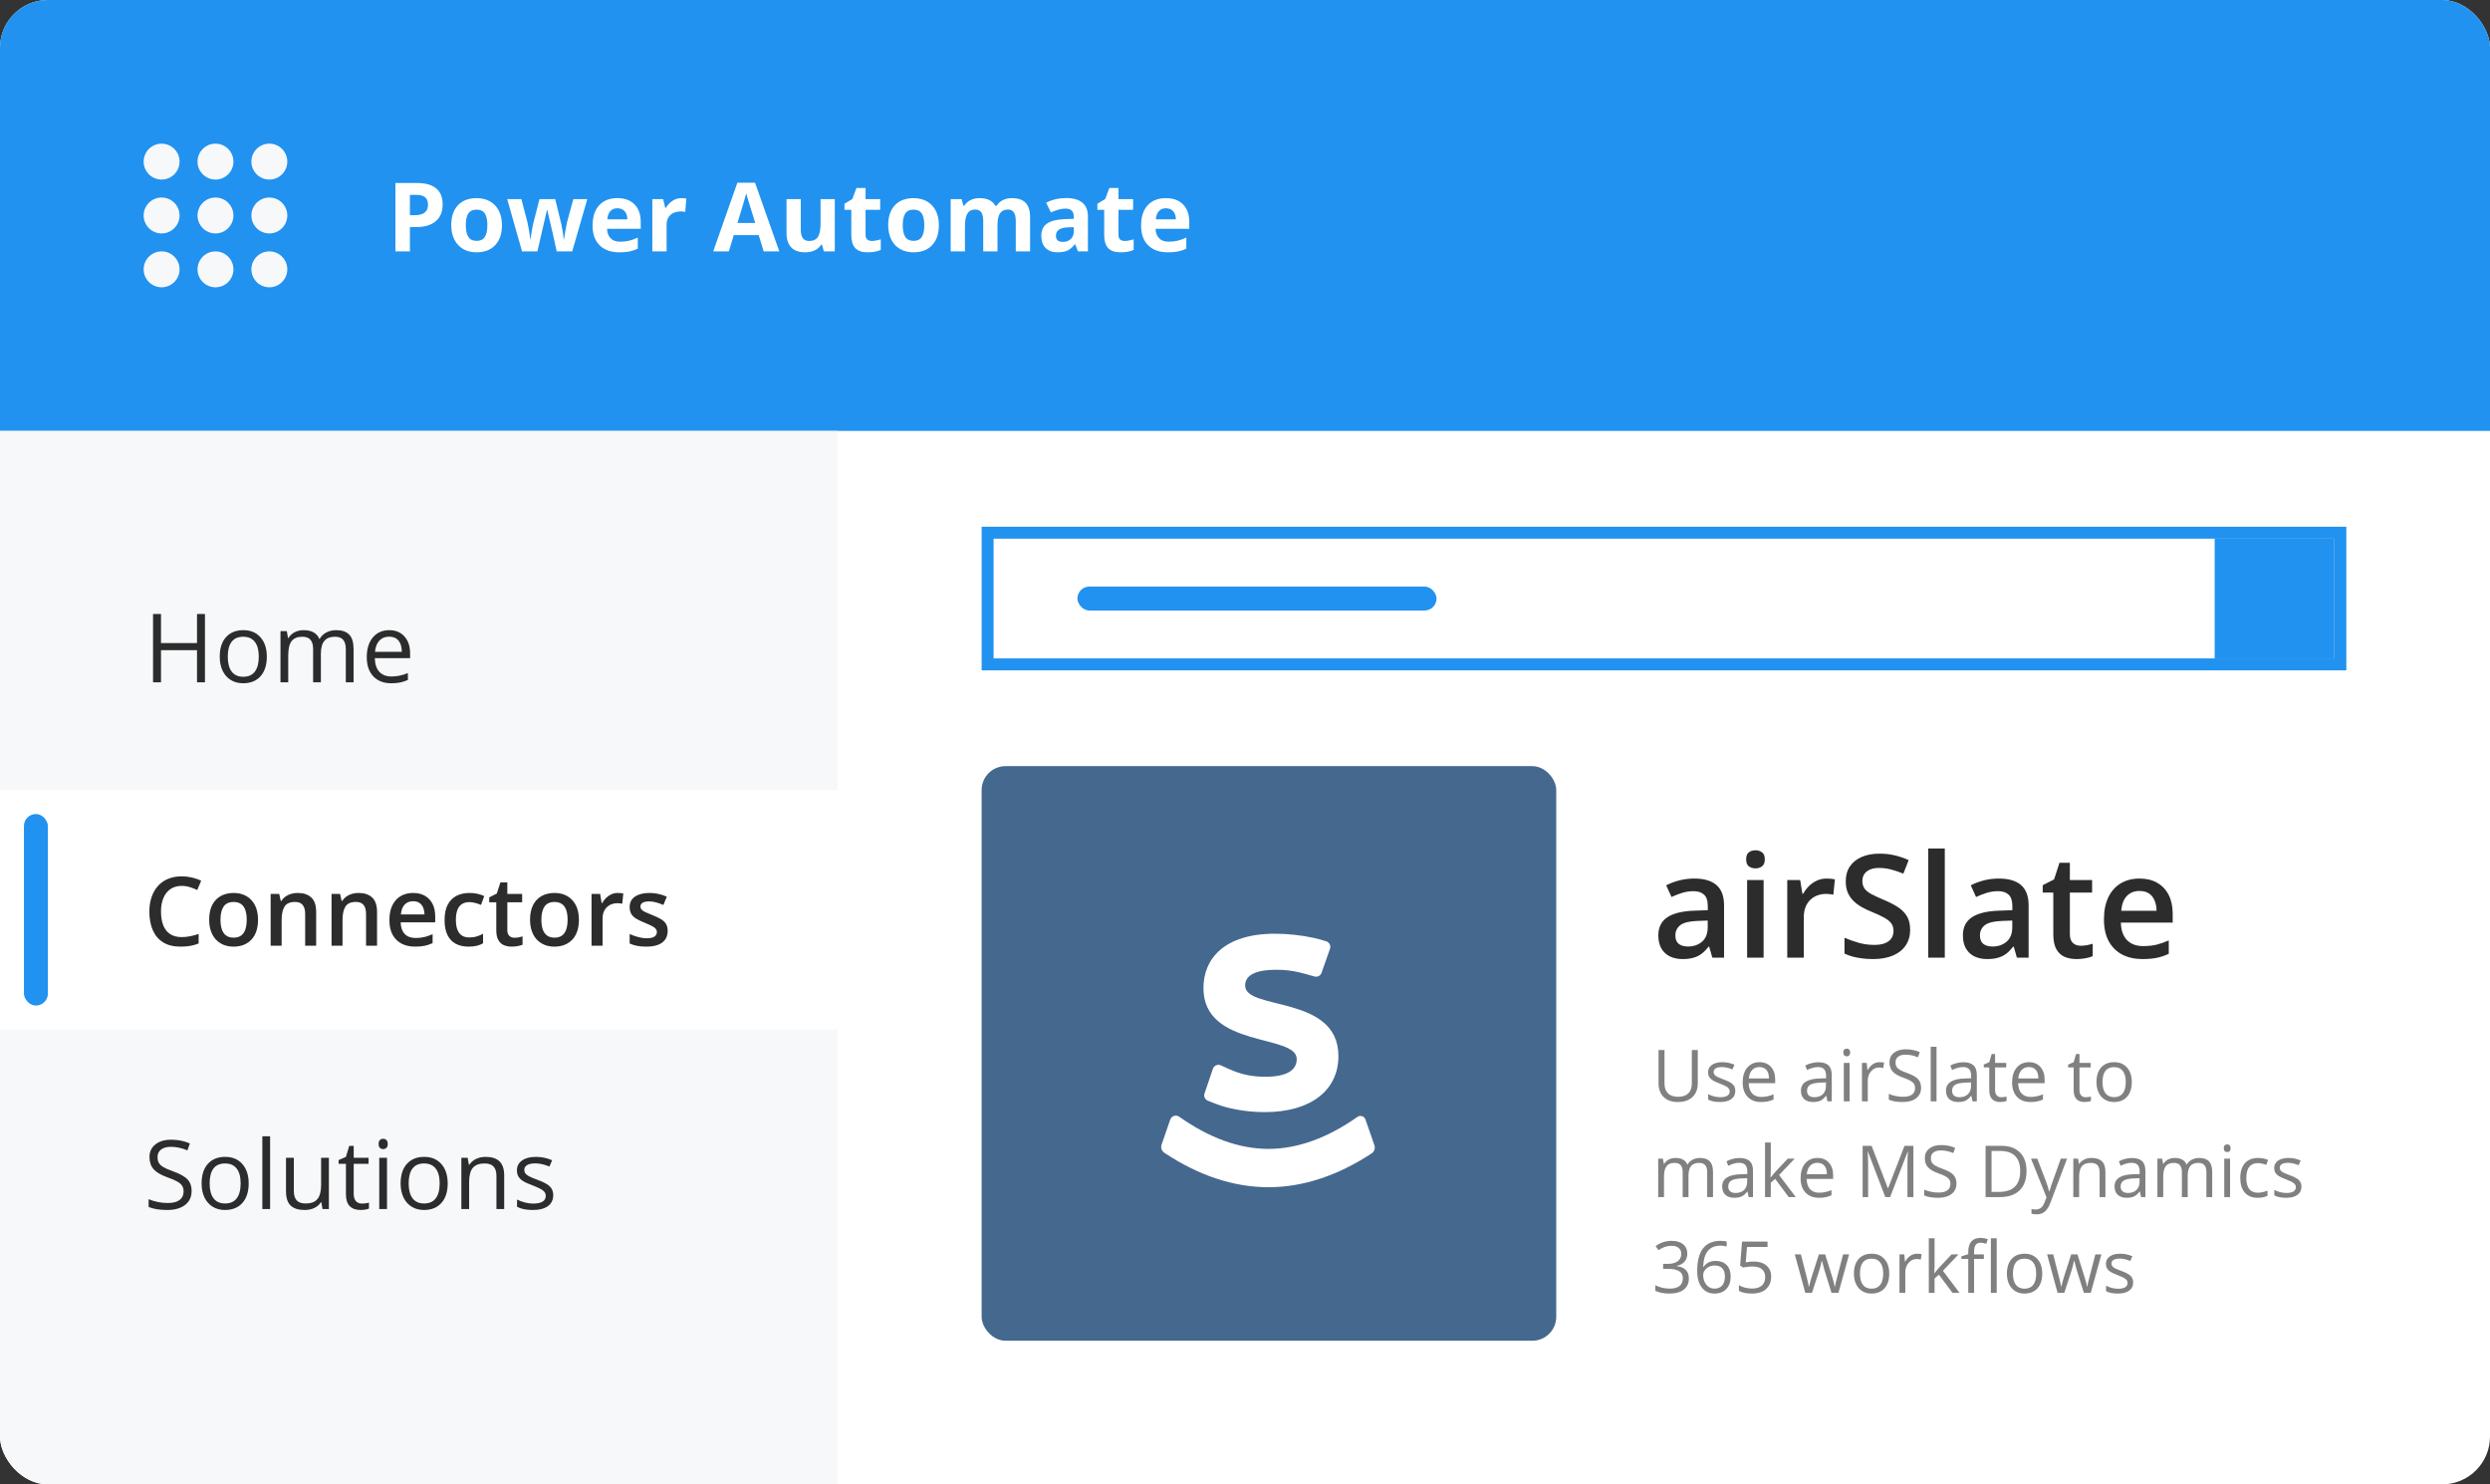 <svg width="208" height="124" viewBox="0 0 208 124" fill="none" xmlns="http://www.w3.org/2000/svg">
<rect x="0" y="0" width="208" height="124" fill="#333333" stroke="none"/>
<g>
<g clip-path="url(#clip0_1411_7008)">
<rect width="208" height="124" rx="4" fill="white"/>
<path d="M46.281 21H45.617V18.312H42.609V21H41.945V15.289H42.609V17.719H45.617V15.289H46.281V21ZM51.449 18.855C51.449 19.553 51.273 20.099 50.922 20.492C50.57 20.883 50.085 21.078 49.465 21.078C49.082 21.078 48.742 20.988 48.445 20.809C48.148 20.629 47.919 20.371 47.758 20.035C47.596 19.699 47.516 19.306 47.516 18.855C47.516 18.158 47.69 17.615 48.039 17.227C48.388 16.836 48.872 16.641 49.492 16.641C50.091 16.641 50.566 16.84 50.918 17.238C51.272 17.637 51.449 18.176 51.449 18.855ZM48.188 18.855C48.188 19.402 48.297 19.819 48.516 20.105C48.734 20.392 49.056 20.535 49.48 20.535C49.905 20.535 50.227 20.393 50.445 20.109C50.667 19.823 50.777 19.405 50.777 18.855C50.777 18.311 50.667 17.898 50.445 17.617C50.227 17.333 49.902 17.191 49.473 17.191C49.048 17.191 48.728 17.331 48.512 17.609C48.296 17.888 48.188 18.303 48.188 18.855ZM58.047 21V18.215C58.047 17.874 57.974 17.619 57.828 17.449C57.682 17.277 57.456 17.191 57.148 17.191C56.745 17.191 56.447 17.307 56.254 17.539C56.061 17.771 55.965 18.128 55.965 18.609V21H55.316V18.215C55.316 17.874 55.243 17.619 55.098 17.449C54.952 17.277 54.724 17.191 54.414 17.191C54.008 17.191 53.71 17.314 53.52 17.559C53.332 17.801 53.238 18.199 53.238 18.754V21H52.59V16.719H53.117L53.223 17.305H53.254C53.376 17.096 53.548 16.934 53.77 16.816C53.993 16.699 54.243 16.641 54.52 16.641C55.189 16.641 55.626 16.883 55.832 17.367H55.863C55.991 17.143 56.176 16.966 56.418 16.836C56.66 16.706 56.936 16.641 57.246 16.641C57.73 16.641 58.092 16.766 58.332 17.016C58.574 17.263 58.695 17.66 58.695 18.207V21H58.047ZM61.844 21.078C61.211 21.078 60.711 20.885 60.344 20.5C59.979 20.115 59.797 19.579 59.797 18.895C59.797 18.204 59.966 17.656 60.305 17.25C60.646 16.844 61.103 16.641 61.676 16.641C62.212 16.641 62.637 16.818 62.949 17.172C63.262 17.523 63.418 17.988 63.418 18.566V18.977H60.469C60.482 19.479 60.608 19.861 60.848 20.121C61.09 20.381 61.43 20.512 61.867 20.512C62.328 20.512 62.784 20.415 63.234 20.223V20.801C63.005 20.9 62.788 20.97 62.582 21.012C62.379 21.056 62.133 21.078 61.844 21.078ZM61.668 17.184C61.324 17.184 61.05 17.296 60.844 17.52C60.641 17.744 60.521 18.053 60.484 18.449H62.723C62.723 18.04 62.632 17.728 62.449 17.512C62.267 17.293 62.007 17.184 61.668 17.184Z" fill="#2C2C2C"/>
<rect width="208" height="36" fill="#2192EF"/>
<path fill-rule="evenodd" clip-rule="evenodd" d="M15 13.5C15 14.328 14.328 15 13.5 15C12.672 15 12 14.328 12 13.5C12 12.672 12.672 12 13.5 12C14.328 12 15 12.672 15 13.5ZM15 18C15 18.828 14.328 19.5 13.5 19.5C12.672 19.5 12 18.828 12 18C12 17.172 12.672 16.5 13.5 16.5C14.328 16.5 15 17.172 15 18ZM13.5 24C14.328 24 15 23.328 15 22.5C15 21.672 14.328 21 13.5 21C12.672 21 12 21.672 12 22.5C12 23.328 12.672 24 13.5 24ZM19.5 13.5C19.5 14.328 18.828 15 18 15C17.172 15 16.5 14.328 16.5 13.5C16.5 12.672 17.172 12 18 12C18.828 12 19.5 12.672 19.5 13.5ZM18 19.5C18.828 19.5 19.5 18.828 19.5 18C19.5 17.172 18.828 16.5 18 16.5C17.172 16.5 16.5 17.172 16.5 18C16.5 18.828 17.172 19.5 18 19.5ZM19.5 22.5C19.5 23.328 18.828 24 18 24C17.172 24 16.5 23.328 16.5 22.5C16.5 21.672 17.172 21 18 21C18.828 21 19.5 21.672 19.5 22.5ZM22.5 15C23.328 15 24 14.328 24 13.5C24 12.672 23.328 12 22.5 12C21.672 12 21 12.672 21 13.5C21 14.328 21.672 15 22.5 15ZM24 18C24 18.828 23.328 19.5 22.5 19.5C21.672 19.5 21 18.828 21 18C21 17.172 21.672 16.5 22.5 16.5C23.328 16.5 24 17.172 24 18ZM22.5 24C23.328 24 24 23.328 24 22.5C24 21.672 23.328 21 22.5 21C21.672 21 21 21.672 21 22.5C21 23.328 21.672 24 22.5 24Z" fill="#F7F8FA"/>
<path d="M34.242 17.977H34.641C35.013 17.977 35.292 17.904 35.477 17.758C35.661 17.609 35.754 17.395 35.754 17.113C35.754 16.829 35.676 16.62 35.52 16.484C35.366 16.349 35.124 16.281 34.793 16.281H34.242V17.977ZM36.977 17.07C36.977 17.685 36.784 18.155 36.398 18.48C36.016 18.806 35.47 18.969 34.762 18.969H34.242V21H33.031V15.289H34.855C35.548 15.289 36.074 15.439 36.434 15.738C36.796 16.035 36.977 16.479 36.977 17.07ZM38.91 18.809C38.91 19.241 38.98 19.568 39.121 19.789C39.264 20.01 39.496 20.121 39.816 20.121C40.134 20.121 40.362 20.012 40.5 19.793C40.641 19.572 40.711 19.244 40.711 18.809C40.711 18.376 40.641 18.052 40.5 17.836C40.359 17.62 40.129 17.512 39.809 17.512C39.491 17.512 39.262 17.62 39.121 17.836C38.98 18.049 38.91 18.374 38.91 18.809ZM41.93 18.809C41.93 19.52 41.742 20.076 41.367 20.477C40.992 20.878 40.47 21.078 39.801 21.078C39.382 21.078 39.012 20.987 38.691 20.805C38.371 20.62 38.125 20.355 37.953 20.012C37.781 19.668 37.695 19.267 37.695 18.809C37.695 18.095 37.882 17.54 38.254 17.145C38.626 16.749 39.15 16.551 39.824 16.551C40.243 16.551 40.613 16.642 40.934 16.824C41.254 17.006 41.5 17.268 41.672 17.609C41.844 17.951 41.93 18.35 41.93 18.809ZM46.504 21L46.168 19.473L45.715 17.543H45.688L44.891 21H43.609L42.367 16.633H43.555L44.059 18.566C44.139 18.913 44.221 19.391 44.305 20H44.328C44.339 19.802 44.384 19.488 44.465 19.059L44.527 18.727L45.066 16.633H46.379L46.891 18.727C46.901 18.784 46.917 18.869 46.938 18.98C46.961 19.092 46.983 19.212 47.004 19.34C47.025 19.465 47.043 19.588 47.059 19.711C47.077 19.831 47.087 19.927 47.09 20H47.113C47.137 19.812 47.178 19.556 47.238 19.23C47.298 18.902 47.341 18.681 47.367 18.566L47.891 16.633H49.059L47.801 21H46.504ZM51.574 17.398C51.322 17.398 51.124 17.479 50.98 17.641C50.837 17.799 50.755 18.026 50.734 18.32H52.406C52.401 18.026 52.324 17.799 52.176 17.641C52.027 17.479 51.827 17.398 51.574 17.398ZM51.742 21.078C51.039 21.078 50.49 20.884 50.094 20.496C49.698 20.108 49.5 19.559 49.5 18.848C49.5 18.116 49.682 17.551 50.047 17.152C50.414 16.751 50.921 16.551 51.566 16.551C52.184 16.551 52.664 16.727 53.008 17.078C53.352 17.43 53.523 17.915 53.523 18.535V19.113H50.707C50.72 19.452 50.82 19.716 51.008 19.906C51.195 20.096 51.458 20.191 51.797 20.191C52.06 20.191 52.309 20.164 52.543 20.109C52.777 20.055 53.022 19.967 53.277 19.848V20.77C53.069 20.874 52.846 20.951 52.609 21C52.372 21.052 52.083 21.078 51.742 21.078ZM56.93 16.551C57.091 16.551 57.225 16.562 57.332 16.586L57.242 17.703C57.146 17.677 57.029 17.664 56.891 17.664C56.51 17.664 56.214 17.762 56 17.957C55.789 18.152 55.684 18.426 55.684 18.777V21H54.492V16.633H55.395L55.57 17.367H55.629C55.764 17.122 55.947 16.926 56.176 16.777C56.408 16.626 56.659 16.551 56.93 16.551ZM63.793 21L63.379 19.641H61.297L60.883 21H59.578L61.594 15.266H63.074L65.098 21H63.793ZM63.09 18.625C62.707 17.393 62.491 16.697 62.441 16.535C62.395 16.374 62.361 16.246 62.34 16.152C62.254 16.486 62.008 17.31 61.602 18.625H63.09ZM68.82 21L68.66 20.441H68.598C68.47 20.645 68.289 20.802 68.055 20.914C67.82 21.023 67.553 21.078 67.254 21.078C66.741 21.078 66.354 20.941 66.094 20.668C65.833 20.392 65.703 19.996 65.703 19.48V16.633H66.894V19.184C66.894 19.499 66.951 19.736 67.062 19.895C67.174 20.051 67.353 20.129 67.598 20.129C67.931 20.129 68.172 20.018 68.32 19.797C68.469 19.573 68.543 19.203 68.543 18.688V16.633H69.734V21H68.82ZM72.824 20.129C73.033 20.129 73.283 20.083 73.574 19.992V20.879C73.277 21.012 72.913 21.078 72.481 21.078C72.004 21.078 71.656 20.958 71.438 20.719C71.221 20.477 71.113 20.115 71.113 19.633V17.527H70.543V17.023L71.199 16.625L71.543 15.703H72.305V16.633H73.527V17.527H72.305V19.633C72.305 19.802 72.352 19.927 72.445 20.008C72.542 20.088 72.668 20.129 72.824 20.129ZM75.41 18.809C75.41 19.241 75.481 19.568 75.621 19.789C75.764 20.01 75.996 20.121 76.316 20.121C76.634 20.121 76.862 20.012 77 19.793C77.141 19.572 77.211 19.244 77.211 18.809C77.211 18.376 77.141 18.052 77 17.836C76.859 17.62 76.629 17.512 76.309 17.512C75.991 17.512 75.762 17.62 75.621 17.836C75.481 18.049 75.41 18.374 75.41 18.809ZM78.43 18.809C78.43 19.52 78.242 20.076 77.867 20.477C77.492 20.878 76.97 21.078 76.301 21.078C75.882 21.078 75.512 20.987 75.191 20.805C74.871 20.62 74.625 20.355 74.453 20.012C74.281 19.668 74.195 19.267 74.195 18.809C74.195 18.095 74.382 17.54 74.754 17.145C75.126 16.749 75.65 16.551 76.324 16.551C76.743 16.551 77.113 16.642 77.434 16.824C77.754 17.006 78 17.268 78.172 17.609C78.344 17.951 78.43 18.35 78.43 18.809ZM83.324 21H82.133V18.449C82.133 18.134 82.079 17.898 81.973 17.742C81.868 17.583 81.703 17.504 81.477 17.504C81.172 17.504 80.951 17.616 80.812 17.84C80.674 18.064 80.606 18.432 80.606 18.945V21H79.414V16.633H80.324L80.484 17.191H80.551C80.668 16.991 80.837 16.835 81.059 16.723C81.28 16.608 81.534 16.551 81.82 16.551C82.474 16.551 82.917 16.764 83.148 17.191H83.254C83.371 16.988 83.543 16.831 83.769 16.719C83.999 16.607 84.257 16.551 84.543 16.551C85.038 16.551 85.412 16.678 85.664 16.934C85.919 17.186 86.047 17.592 86.047 18.152V21H84.852V18.449C84.852 18.134 84.798 17.898 84.691 17.742C84.587 17.583 84.422 17.504 84.195 17.504C83.904 17.504 83.685 17.608 83.539 17.816C83.396 18.025 83.324 18.355 83.324 18.809V21ZM90.047 21L89.816 20.406H89.785C89.585 20.659 89.378 20.835 89.164 20.934C88.953 21.03 88.677 21.078 88.336 21.078C87.917 21.078 87.586 20.958 87.344 20.719C87.104 20.479 86.984 20.138 86.984 19.695C86.984 19.232 87.146 18.891 87.469 18.672C87.794 18.451 88.284 18.328 88.938 18.305L89.695 18.281V18.09C89.695 17.647 89.469 17.426 89.016 17.426C88.667 17.426 88.257 17.531 87.785 17.742L87.391 16.938C87.893 16.674 88.451 16.543 89.062 16.543C89.648 16.543 90.098 16.671 90.41 16.926C90.723 17.181 90.879 17.569 90.879 18.09V21H90.047ZM89.695 18.977L89.234 18.992C88.888 19.003 88.63 19.065 88.461 19.18C88.292 19.294 88.207 19.469 88.207 19.703C88.207 20.039 88.4 20.207 88.785 20.207C89.061 20.207 89.281 20.128 89.445 19.969C89.612 19.81 89.695 19.599 89.695 19.336V18.977ZM93.949 20.129C94.158 20.129 94.408 20.083 94.699 19.992V20.879C94.402 21.012 94.038 21.078 93.606 21.078C93.129 21.078 92.781 20.958 92.562 20.719C92.346 20.477 92.238 20.115 92.238 19.633V17.527H91.668V17.023L92.324 16.625L92.668 15.703H93.43V16.633H94.652V17.527H93.43V19.633C93.43 19.802 93.477 19.927 93.57 20.008C93.667 20.088 93.793 20.129 93.949 20.129ZM97.394 17.398C97.142 17.398 96.944 17.479 96.801 17.641C96.658 17.799 96.576 18.026 96.555 18.32H98.227C98.221 18.026 98.144 17.799 97.996 17.641C97.848 17.479 97.647 17.398 97.394 17.398ZM97.562 21.078C96.859 21.078 96.31 20.884 95.914 20.496C95.518 20.108 95.32 19.559 95.32 18.848C95.32 18.116 95.503 17.551 95.867 17.152C96.234 16.751 96.741 16.551 97.387 16.551C98.004 16.551 98.484 16.727 98.828 17.078C99.172 17.43 99.344 17.915 99.344 18.535V19.113H96.527C96.54 19.452 96.641 19.716 96.828 19.906C97.016 20.096 97.279 20.191 97.617 20.191C97.88 20.191 98.129 20.164 98.363 20.109C98.598 20.055 98.842 19.967 99.098 19.848V20.77C98.889 20.874 98.667 20.951 98.43 21C98.193 21.052 97.904 21.078 97.562 21.078Z" fill="white"/>
<rect y="36" width="70" height="88" fill="#F7F8FA"/>
<rect y="66" width="70" height="20" fill="white"/>
<path d="M15.184 74.004C14.91 74.004 14.665 74.053 14.449 74.152C14.236 74.251 14.055 74.394 13.906 74.582C13.758 74.767 13.645 74.992 13.566 75.258C13.488 75.521 13.449 75.818 13.449 76.148C13.449 76.591 13.512 76.973 13.637 77.293C13.762 77.611 13.952 77.856 14.207 78.027C14.462 78.197 14.785 78.281 15.176 78.281C15.418 78.281 15.654 78.258 15.883 78.211C16.112 78.164 16.349 78.1 16.594 78.019V78.816C16.362 78.908 16.128 78.974 15.891 79.016C15.654 79.057 15.38 79.078 15.07 79.078C14.487 79.078 14.003 78.957 13.617 78.715C13.234 78.473 12.948 78.132 12.758 77.691C12.57 77.251 12.477 76.736 12.477 76.144C12.477 75.712 12.537 75.316 12.656 74.957C12.776 74.598 12.95 74.288 13.18 74.027C13.409 73.764 13.691 73.562 14.027 73.422C14.366 73.279 14.753 73.207 15.188 73.207C15.474 73.207 15.755 73.24 16.031 73.305C16.31 73.367 16.568 73.457 16.805 73.574L16.477 74.348C16.279 74.254 16.072 74.173 15.855 74.106C15.639 74.038 15.415 74.004 15.184 74.004ZM21.555 76.828C21.555 77.188 21.508 77.507 21.414 77.785C21.32 78.064 21.184 78.299 21.004 78.492C20.824 78.682 20.608 78.828 20.355 78.93C20.103 79.029 19.818 79.078 19.5 79.078C19.203 79.078 18.931 79.029 18.684 78.93C18.436 78.828 18.221 78.682 18.039 78.492C17.859 78.299 17.72 78.064 17.621 77.785C17.522 77.507 17.473 77.188 17.473 76.828C17.473 76.352 17.555 75.948 17.719 75.617C17.885 75.284 18.122 75.03 18.43 74.856C18.737 74.681 19.103 74.594 19.527 74.594C19.926 74.594 20.277 74.681 20.582 74.856C20.887 75.03 21.125 75.284 21.297 75.617C21.469 75.951 21.555 76.354 21.555 76.828ZM18.418 76.828C18.418 77.143 18.456 77.413 18.531 77.637C18.609 77.861 18.729 78.033 18.891 78.152C19.052 78.269 19.26 78.328 19.516 78.328C19.771 78.328 19.979 78.269 20.141 78.152C20.302 78.033 20.421 77.861 20.496 77.637C20.572 77.413 20.609 77.143 20.609 76.828C20.609 76.513 20.572 76.246 20.496 76.027C20.421 75.806 20.302 75.638 20.141 75.523C19.979 75.406 19.77 75.348 19.512 75.348C19.131 75.348 18.854 75.475 18.68 75.731C18.505 75.986 18.418 76.352 18.418 76.828ZM24.863 74.594C25.35 74.594 25.729 74.72 26 74.973C26.273 75.223 26.41 75.625 26.41 76.18V79H25.492V76.352C25.492 76.016 25.423 75.764 25.285 75.598C25.147 75.428 24.934 75.344 24.645 75.344C24.225 75.344 23.934 75.473 23.77 75.731C23.608 75.988 23.527 76.362 23.527 76.852V79H22.609V74.676H23.324L23.453 75.262H23.504C23.598 75.111 23.713 74.987 23.852 74.891C23.992 74.792 24.148 74.717 24.32 74.668C24.495 74.618 24.676 74.594 24.863 74.594ZM29.949 74.594C30.436 74.594 30.815 74.72 31.086 74.973C31.359 75.223 31.496 75.625 31.496 76.18V79H30.578V76.352C30.578 76.016 30.509 75.764 30.371 75.598C30.233 75.428 30.02 75.344 29.73 75.344C29.311 75.344 29.02 75.473 28.855 75.731C28.694 75.988 28.613 76.362 28.613 76.852V79H27.695V74.676H28.41L28.539 75.262H28.59C28.684 75.111 28.799 74.987 28.938 74.891C29.078 74.792 29.234 74.717 29.406 74.668C29.581 74.618 29.762 74.594 29.949 74.594ZM34.504 74.594C34.889 74.594 35.22 74.673 35.496 74.832C35.772 74.991 35.984 75.216 36.133 75.508C36.281 75.799 36.355 76.148 36.355 76.555V77.047H33.469C33.479 77.466 33.591 77.789 33.805 78.016C34.021 78.242 34.323 78.356 34.711 78.356C34.987 78.356 35.234 78.329 35.453 78.277C35.675 78.223 35.902 78.143 36.137 78.039V78.785C35.921 78.887 35.7 78.961 35.477 79.008C35.253 79.055 34.984 79.078 34.672 79.078C34.247 79.078 33.874 78.996 33.551 78.832C33.23 78.665 32.979 78.418 32.797 78.09C32.617 77.762 32.527 77.354 32.527 76.867C32.527 76.383 32.609 75.971 32.773 75.633C32.938 75.294 33.168 75.037 33.465 74.859C33.762 74.682 34.108 74.594 34.504 74.594ZM34.504 75.285C34.215 75.285 33.98 75.379 33.801 75.566C33.624 75.754 33.52 76.029 33.488 76.391H35.457C35.454 76.174 35.418 75.983 35.348 75.816C35.28 75.65 35.176 75.519 35.035 75.426C34.897 75.332 34.72 75.285 34.504 75.285ZM39.133 79.078C38.724 79.078 38.37 78.999 38.07 78.84C37.771 78.681 37.54 78.438 37.379 78.109C37.217 77.781 37.137 77.365 37.137 76.859C37.137 76.333 37.225 75.904 37.402 75.57C37.579 75.237 37.824 74.991 38.137 74.832C38.452 74.673 38.812 74.594 39.219 74.594C39.477 74.594 39.71 74.62 39.918 74.672C40.129 74.721 40.307 74.783 40.453 74.856L40.18 75.59C40.021 75.525 39.858 75.47 39.691 75.426C39.525 75.382 39.365 75.359 39.211 75.359C38.958 75.359 38.747 75.415 38.578 75.527C38.411 75.639 38.286 75.806 38.203 76.027C38.122 76.249 38.082 76.523 38.082 76.852C38.082 77.169 38.124 77.438 38.207 77.656C38.29 77.872 38.414 78.037 38.578 78.148C38.742 78.258 38.944 78.312 39.184 78.312C39.421 78.312 39.633 78.284 39.82 78.227C40.008 78.169 40.185 78.095 40.352 78.004V78.801C40.188 78.894 40.012 78.963 39.824 79.008C39.637 79.055 39.406 79.078 39.133 79.078ZM42.977 78.336C43.096 78.336 43.215 78.326 43.332 78.305C43.449 78.281 43.556 78.254 43.652 78.223V78.918C43.551 78.962 43.419 79 43.258 79.031C43.096 79.062 42.928 79.078 42.754 79.078C42.509 79.078 42.289 79.038 42.094 78.957C41.898 78.874 41.743 78.732 41.629 78.531C41.514 78.331 41.457 78.053 41.457 77.699V75.375H40.867V74.965L41.5 74.641L41.801 73.715H42.379V74.676H43.617V75.375H42.379V77.688C42.379 77.906 42.434 78.069 42.543 78.176C42.652 78.283 42.797 78.336 42.977 78.336ZM48.359 76.828C48.359 77.188 48.312 77.507 48.219 77.785C48.125 78.064 47.988 78.299 47.809 78.492C47.629 78.682 47.413 78.828 47.16 78.93C46.908 79.029 46.622 79.078 46.305 79.078C46.008 79.078 45.736 79.029 45.488 78.93C45.241 78.828 45.026 78.682 44.844 78.492C44.664 78.299 44.525 78.064 44.426 77.785C44.327 77.507 44.277 77.188 44.277 76.828C44.277 76.352 44.359 75.948 44.523 75.617C44.69 75.284 44.927 75.03 45.234 74.856C45.542 74.681 45.908 74.594 46.332 74.594C46.73 74.594 47.082 74.681 47.387 74.856C47.691 75.03 47.93 75.284 48.102 75.617C48.273 75.951 48.359 76.354 48.359 76.828ZM45.223 76.828C45.223 77.143 45.26 77.413 45.336 77.637C45.414 77.861 45.534 78.033 45.695 78.152C45.857 78.269 46.065 78.328 46.32 78.328C46.575 78.328 46.784 78.269 46.945 78.152C47.107 78.033 47.225 77.861 47.301 77.637C47.376 77.413 47.414 77.143 47.414 76.828C47.414 76.513 47.376 76.246 47.301 76.027C47.225 75.806 47.107 75.638 46.945 75.523C46.784 75.406 46.574 75.348 46.316 75.348C45.936 75.348 45.659 75.475 45.484 75.731C45.31 75.986 45.223 76.352 45.223 76.828ZM51.605 74.594C51.678 74.594 51.758 74.598 51.844 74.606C51.93 74.613 52.004 74.624 52.066 74.637L51.98 75.496C51.926 75.481 51.858 75.469 51.777 75.461C51.699 75.453 51.629 75.449 51.566 75.449C51.402 75.449 51.246 75.477 51.098 75.531C50.949 75.583 50.818 75.664 50.703 75.773C50.589 75.88 50.499 76.014 50.434 76.176C50.368 76.337 50.336 76.525 50.336 76.738V79H49.414V74.676H50.133L50.258 75.438H50.301C50.387 75.284 50.493 75.143 50.621 75.016C50.749 74.888 50.895 74.787 51.059 74.711C51.225 74.633 51.408 74.594 51.605 74.594ZM55.773 77.766C55.773 78.049 55.704 78.289 55.566 78.484C55.428 78.68 55.227 78.828 54.961 78.93C54.698 79.029 54.375 79.078 53.992 79.078C53.69 79.078 53.43 79.056 53.211 79.012C52.995 78.97 52.79 78.905 52.598 78.816V78.023C52.803 78.12 53.034 78.203 53.289 78.273C53.547 78.344 53.79 78.379 54.02 78.379C54.322 78.379 54.539 78.332 54.672 78.238C54.805 78.142 54.871 78.014 54.871 77.856C54.871 77.762 54.844 77.678 54.789 77.606C54.737 77.53 54.638 77.453 54.492 77.375C54.349 77.294 54.138 77.198 53.859 77.086C53.586 76.977 53.355 76.867 53.168 76.758C52.98 76.648 52.839 76.517 52.742 76.363C52.646 76.207 52.598 76.008 52.598 75.766C52.598 75.383 52.749 75.092 53.051 74.894C53.355 74.694 53.758 74.594 54.258 74.594C54.523 74.594 54.773 74.621 55.008 74.676C55.245 74.728 55.477 74.805 55.703 74.906L55.414 75.598C55.219 75.512 55.022 75.441 54.824 75.387C54.629 75.329 54.43 75.301 54.227 75.301C53.99 75.301 53.809 75.337 53.684 75.41C53.561 75.483 53.5 75.587 53.5 75.723C53.5 75.824 53.53 75.91 53.59 75.981C53.65 76.051 53.753 76.121 53.898 76.191C54.047 76.262 54.253 76.349 54.516 76.453C54.773 76.552 54.996 76.656 55.184 76.766C55.374 76.872 55.52 77.004 55.621 77.16C55.723 77.316 55.773 77.518 55.773 77.766Z" fill="#2C2C2C"/>
<path d="M17.121 57H16.457V54.312H13.449V57H12.785V51.289H13.449V53.719H16.457V51.289H17.121V57ZM22.289 54.855C22.289 55.553 22.113 56.099 21.762 56.492C21.41 56.883 20.924 57.078 20.305 57.078C19.922 57.078 19.582 56.988 19.285 56.809C18.988 56.629 18.759 56.371 18.598 56.035C18.436 55.699 18.355 55.306 18.355 54.855C18.355 54.158 18.53 53.615 18.879 53.227C19.228 52.836 19.712 52.641 20.332 52.641C20.931 52.641 21.406 52.84 21.758 53.238C22.112 53.637 22.289 54.176 22.289 54.855ZM19.027 54.855C19.027 55.402 19.137 55.819 19.355 56.105C19.574 56.392 19.896 56.535 20.32 56.535C20.745 56.535 21.066 56.393 21.285 56.109C21.506 55.823 21.617 55.405 21.617 54.855C21.617 54.311 21.506 53.898 21.285 53.617C21.066 53.333 20.742 53.191 20.312 53.191C19.888 53.191 19.568 53.331 19.352 53.609C19.135 53.888 19.027 54.303 19.027 54.855ZM28.887 57V54.215C28.887 53.874 28.814 53.618 28.668 53.449C28.522 53.277 28.296 53.191 27.988 53.191C27.585 53.191 27.287 53.307 27.094 53.539C26.901 53.771 26.805 54.128 26.805 54.609V57H26.156V54.215C26.156 53.874 26.083 53.618 25.938 53.449C25.792 53.277 25.564 53.191 25.254 53.191C24.848 53.191 24.549 53.314 24.359 53.559C24.172 53.801 24.078 54.199 24.078 54.754V57H23.43V52.719H23.957L24.062 53.305H24.094C24.216 53.096 24.388 52.934 24.609 52.816C24.833 52.699 25.083 52.641 25.359 52.641C26.029 52.641 26.466 52.883 26.672 53.367H26.703C26.831 53.143 27.016 52.966 27.258 52.836C27.5 52.706 27.776 52.641 28.086 52.641C28.57 52.641 28.932 52.766 29.172 53.016C29.414 53.263 29.535 53.66 29.535 54.207V57H28.887ZM32.684 57.078C32.051 57.078 31.551 56.885 31.184 56.5C30.819 56.115 30.637 55.579 30.637 54.895C30.637 54.204 30.806 53.656 31.145 53.25C31.486 52.844 31.943 52.641 32.516 52.641C33.052 52.641 33.477 52.818 33.789 53.172C34.102 53.523 34.258 53.988 34.258 54.566V54.977H31.309C31.322 55.479 31.448 55.861 31.688 56.121C31.93 56.382 32.27 56.512 32.707 56.512C33.168 56.512 33.624 56.415 34.074 56.223V56.801C33.845 56.9 33.628 56.97 33.422 57.012C33.219 57.056 32.973 57.078 32.684 57.078ZM32.508 53.184C32.164 53.184 31.889 53.296 31.684 53.52C31.48 53.743 31.361 54.053 31.324 54.449H33.562C33.562 54.04 33.471 53.728 33.289 53.512C33.107 53.293 32.846 53.184 32.508 53.184Z" fill="#2C2C2C"/>
<path d="M16.008 99.481C16.008 99.983 15.825 100.375 15.461 100.656C15.096 100.938 14.602 101.078 13.977 101.078C13.3 101.078 12.779 100.991 12.414 100.816V100.176C12.648 100.275 12.904 100.353 13.18 100.41C13.456 100.467 13.729 100.496 14 100.496C14.443 100.496 14.776 100.413 15 100.246C15.224 100.077 15.336 99.842 15.336 99.543C15.336 99.345 15.296 99.184 15.215 99.059C15.137 98.931 15.004 98.814 14.816 98.707C14.632 98.6 14.349 98.479 13.969 98.344C13.438 98.154 13.057 97.928 12.828 97.668C12.602 97.408 12.488 97.068 12.488 96.648C12.488 96.208 12.654 95.858 12.984 95.598C13.315 95.337 13.753 95.207 14.297 95.207C14.865 95.207 15.387 95.311 15.863 95.519L15.656 96.098C15.185 95.9 14.727 95.801 14.281 95.801C13.93 95.801 13.655 95.876 13.457 96.027C13.259 96.178 13.16 96.388 13.16 96.656C13.16 96.854 13.197 97.017 13.27 97.144C13.342 97.269 13.465 97.385 13.637 97.492C13.811 97.596 14.077 97.712 14.434 97.84C15.033 98.053 15.444 98.283 15.668 98.527C15.895 98.772 16.008 99.09 16.008 99.481ZM20.773 98.856C20.773 99.553 20.598 100.099 20.246 100.492C19.895 100.883 19.409 101.078 18.789 101.078C18.406 101.078 18.066 100.988 17.77 100.809C17.473 100.629 17.244 100.371 17.082 100.035C16.921 99.699 16.84 99.306 16.84 98.856C16.84 98.158 17.014 97.615 17.363 97.227C17.712 96.836 18.197 96.641 18.816 96.641C19.415 96.641 19.891 96.84 20.242 97.238C20.596 97.637 20.773 98.176 20.773 98.856ZM17.512 98.856C17.512 99.402 17.621 99.819 17.84 100.105C18.059 100.392 18.38 100.535 18.805 100.535C19.229 100.535 19.551 100.393 19.77 100.109C19.991 99.823 20.102 99.405 20.102 98.856C20.102 98.311 19.991 97.898 19.77 97.617C19.551 97.333 19.227 97.191 18.797 97.191C18.372 97.191 18.052 97.331 17.836 97.609C17.62 97.888 17.512 98.303 17.512 98.856ZM22.562 101H21.914V94.922H22.562V101ZM24.547 96.719V99.496C24.547 99.845 24.626 100.105 24.785 100.277C24.944 100.449 25.193 100.535 25.531 100.535C25.979 100.535 26.306 100.413 26.512 100.168C26.72 99.923 26.824 99.523 26.824 98.969V96.719H27.473V101H26.938L26.844 100.426H26.809C26.676 100.637 26.491 100.798 26.254 100.91C26.02 101.022 25.751 101.078 25.449 101.078C24.928 101.078 24.538 100.954 24.277 100.707C24.02 100.46 23.891 100.064 23.891 99.519V96.719H24.547ZM30.234 100.543C30.349 100.543 30.46 100.535 30.566 100.52C30.673 100.501 30.758 100.483 30.82 100.465V100.961C30.75 100.995 30.646 101.022 30.508 101.043C30.372 101.066 30.25 101.078 30.141 101.078C29.312 101.078 28.898 100.642 28.898 99.769V97.223H28.285V96.91L28.898 96.641L29.172 95.727H29.547V96.719H30.789V97.223H29.547V99.742C29.547 100 29.608 100.198 29.73 100.336C29.853 100.474 30.021 100.543 30.234 100.543ZM32.328 101H31.68V96.719H32.328V101ZM31.625 95.559C31.625 95.41 31.662 95.302 31.734 95.234C31.807 95.164 31.898 95.129 32.008 95.129C32.112 95.129 32.202 95.164 32.277 95.234C32.353 95.305 32.391 95.413 32.391 95.559C32.391 95.704 32.353 95.814 32.277 95.887C32.202 95.957 32.112 95.992 32.008 95.992C31.898 95.992 31.807 95.957 31.734 95.887C31.662 95.814 31.625 95.704 31.625 95.559ZM37.398 98.856C37.398 99.553 37.223 100.099 36.871 100.492C36.52 100.883 36.034 101.078 35.414 101.078C35.031 101.078 34.691 100.988 34.395 100.809C34.098 100.629 33.868 100.371 33.707 100.035C33.546 99.699 33.465 99.306 33.465 98.856C33.465 98.158 33.639 97.615 33.988 97.227C34.337 96.836 34.822 96.641 35.441 96.641C36.04 96.641 36.516 96.84 36.867 97.238C37.221 97.637 37.398 98.176 37.398 98.856ZM34.137 98.856C34.137 99.402 34.246 99.819 34.465 100.105C34.684 100.392 35.005 100.535 35.43 100.535C35.854 100.535 36.176 100.393 36.395 100.109C36.616 99.823 36.727 99.405 36.727 98.856C36.727 98.311 36.616 97.898 36.395 97.617C36.176 97.333 35.852 97.191 35.422 97.191C34.997 97.191 34.677 97.331 34.461 97.609C34.245 97.888 34.137 98.303 34.137 98.856ZM41.469 101V98.231C41.469 97.882 41.389 97.621 41.23 97.449C41.072 97.277 40.823 97.191 40.484 97.191C40.036 97.191 39.708 97.312 39.5 97.555C39.292 97.797 39.188 98.197 39.188 98.754V101H38.539V96.719H39.066L39.172 97.305H39.203C39.336 97.094 39.522 96.931 39.762 96.816C40.001 96.699 40.268 96.641 40.562 96.641C41.078 96.641 41.466 96.766 41.727 97.016C41.987 97.263 42.117 97.66 42.117 98.207V101H41.469ZM46.215 99.832C46.215 100.23 46.066 100.538 45.77 100.754C45.473 100.97 45.056 101.078 44.52 101.078C43.952 101.078 43.509 100.988 43.191 100.809V100.207C43.397 100.311 43.617 100.393 43.852 100.453C44.089 100.513 44.316 100.543 44.535 100.543C44.874 100.543 45.134 100.49 45.316 100.383C45.499 100.273 45.59 100.108 45.59 99.887C45.59 99.72 45.517 99.578 45.371 99.461C45.228 99.341 44.947 99.201 44.527 99.039C44.129 98.891 43.845 98.762 43.676 98.652C43.509 98.54 43.384 98.414 43.301 98.273C43.22 98.133 43.18 97.965 43.18 97.769C43.18 97.421 43.322 97.146 43.605 96.945C43.889 96.742 44.279 96.641 44.773 96.641C45.234 96.641 45.685 96.734 46.125 96.922L45.895 97.449C45.465 97.272 45.075 97.184 44.727 97.184C44.419 97.184 44.188 97.232 44.031 97.328C43.875 97.424 43.797 97.557 43.797 97.727C43.797 97.841 43.825 97.939 43.883 98.019C43.943 98.1 44.038 98.177 44.168 98.25C44.298 98.323 44.548 98.428 44.918 98.566C45.426 98.751 45.768 98.938 45.945 99.125C46.125 99.312 46.215 99.548 46.215 99.832Z" fill="#2C2C2C"/>
<rect x="2" y="68" width="2" height="16" rx="1" fill="#2192EF"/>
<rect x="82" y="64" width="48" height="48" rx="2" fill="#45688F"/>
<path d="M98.508 93.287C100.931 95.01 103.471 95.975 105.96 95.975C108.433 95.975 110.96 95.017 113.389 93.303C113.588 93.162 113.864 93.21 114.005 93.409C114.029 93.442 114.048 93.479 114.062 93.518L114.81 95.665C114.899 95.919 114.804 96.201 114.579 96.35C114.537 96.378 114.5 96.402 114.468 96.423C111.758 98.179 108.885 99.176 105.96 99.176C102.995 99.176 100.083 98.156 97.354 96.361C97.326 96.343 97.296 96.323 97.261 96.3C97.039 96.151 96.945 95.871 97.032 95.618L97.756 93.528C97.845 93.271 98.126 93.134 98.383 93.223C98.428 93.239 98.47 93.26 98.508 93.287Z" fill="white"/>
<path d="M111.804 88.222C111.804 91.08 109.495 92.902 105.666 92.902C104.475 92.902 103.355 92.746 102.331 92.466C101.97 92.367 101.49 92.194 100.891 91.947C100.655 91.85 100.535 91.586 100.617 91.345L101.321 89.278C101.407 89.025 101.683 88.889 101.937 88.975C101.955 88.981 101.973 88.988 101.99 88.996C102.457 89.217 102.813 89.375 103.059 89.469C103.861 89.778 104.641 89.948 105.705 89.948C107.533 89.948 108.322 89.373 108.322 88.472C108.322 86.343 100.529 87.589 100.529 82.545C100.529 80.11 102.242 78 106.513 78C107.558 78 108.682 78.12 109.706 78.34C109.984 78.4 110.344 78.498 110.786 78.634C111.042 78.713 111.185 78.984 111.106 79.239C111.104 79.245 111.102 79.25 111.101 79.255L110.395 81.266C110.309 81.509 110.047 81.643 109.799 81.571C109.215 81.4 108.785 81.284 108.508 81.221C107.903 81.084 107.337 81.011 106.628 81.011C104.551 81.011 104.012 81.644 104.012 82.334C104.012 84.444 111.804 83.082 111.804 88.222Z" fill="white"/>
<path d="M141.527 73.391C142.348 73.391 142.967 73.572 143.385 73.936C143.807 74.299 144.018 74.865 144.018 75.635V80H143.039L142.775 79.08H142.729C142.545 79.314 142.355 79.508 142.16 79.66C141.965 79.812 141.738 79.926 141.48 80C141.227 80.078 140.916 80.117 140.549 80.117C140.162 80.117 139.816 80.047 139.512 79.906C139.207 79.762 138.967 79.543 138.791 79.25C138.615 78.957 138.527 78.586 138.527 78.137C138.527 77.469 138.775 76.967 139.271 76.631C139.771 76.295 140.525 76.109 141.533 76.074L142.658 76.033V75.693C142.658 75.244 142.553 74.924 142.342 74.732C142.135 74.541 141.842 74.445 141.463 74.445C141.139 74.445 140.824 74.492 140.52 74.586C140.215 74.68 139.918 74.795 139.629 74.932L139.184 73.959C139.5 73.791 139.859 73.654 140.262 73.549C140.668 73.443 141.09 73.391 141.527 73.391ZM142.652 76.9L141.814 76.93C141.127 76.953 140.645 77.07 140.367 77.281C140.09 77.492 139.951 77.781 139.951 78.148C139.951 78.469 140.047 78.703 140.238 78.852C140.43 78.996 140.682 79.068 140.994 79.068C141.471 79.068 141.865 78.934 142.178 78.664C142.494 78.391 142.652 77.99 142.652 77.463V76.9ZM147.322 73.514V80H145.945V73.514H147.322ZM146.643 71.029C146.854 71.029 147.035 71.086 147.188 71.199C147.344 71.312 147.422 71.508 147.422 71.785C147.422 72.059 147.344 72.254 147.188 72.371C147.035 72.484 146.854 72.541 146.643 72.541C146.424 72.541 146.238 72.484 146.086 72.371C145.938 72.254 145.863 72.059 145.863 71.785C145.863 71.508 145.938 71.312 146.086 71.199C146.238 71.086 146.424 71.029 146.643 71.029ZM152.584 73.391C152.693 73.391 152.812 73.397 152.941 73.408C153.07 73.42 153.182 73.436 153.275 73.455L153.146 74.744C153.064 74.721 152.963 74.703 152.842 74.691C152.725 74.68 152.619 74.674 152.525 74.674C152.279 74.674 152.045 74.715 151.822 74.797C151.6 74.875 151.402 74.996 151.23 75.16C151.059 75.32 150.924 75.522 150.826 75.764C150.729 76.006 150.68 76.287 150.68 76.607V80H149.297V73.514H150.375L150.562 74.656H150.627C150.756 74.426 150.916 74.215 151.107 74.023C151.299 73.832 151.518 73.68 151.764 73.566C152.014 73.449 152.287 73.391 152.584 73.391ZM159.562 77.668C159.562 78.176 159.438 78.613 159.188 78.981C158.941 79.348 158.586 79.629 158.121 79.824C157.66 80.019 157.109 80.117 156.469 80.117C156.156 80.117 155.857 80.1 155.572 80.064C155.287 80.029 155.018 79.978 154.764 79.912C154.514 79.842 154.285 79.758 154.078 79.66V78.336C154.426 78.488 154.814 78.627 155.244 78.752C155.674 78.873 156.111 78.934 156.557 78.934C156.92 78.934 157.221 78.887 157.459 78.793C157.701 78.695 157.881 78.559 157.998 78.383C158.115 78.203 158.174 77.994 158.174 77.756C158.174 77.502 158.105 77.287 157.969 77.111C157.832 76.936 157.625 76.775 157.348 76.631C157.074 76.482 156.73 76.324 156.316 76.156C156.035 76.043 155.766 75.914 155.508 75.769C155.254 75.625 155.027 75.455 154.828 75.26C154.629 75.064 154.471 74.834 154.354 74.568C154.24 74.299 154.184 73.982 154.184 73.619C154.184 73.135 154.299 72.721 154.529 72.377C154.764 72.033 155.092 71.769 155.514 71.586C155.939 71.402 156.436 71.311 157.002 71.311C157.451 71.311 157.873 71.357 158.268 71.451C158.666 71.545 159.057 71.678 159.439 71.85L158.994 72.981C158.643 72.836 158.301 72.721 157.969 72.635C157.641 72.549 157.305 72.506 156.961 72.506C156.664 72.506 156.412 72.551 156.205 72.641C155.998 72.731 155.84 72.857 155.73 73.022C155.625 73.182 155.572 73.373 155.572 73.596C155.572 73.846 155.633 74.057 155.754 74.228C155.879 74.397 156.07 74.551 156.328 74.691C156.59 74.832 156.926 74.988 157.336 75.16C157.809 75.356 158.209 75.561 158.537 75.775C158.869 75.99 159.123 76.248 159.299 76.549C159.475 76.846 159.562 77.219 159.562 77.668ZM162.457 80H161.074V70.883H162.457V80ZM166.969 73.391C167.789 73.391 168.408 73.572 168.826 73.936C169.248 74.299 169.459 74.865 169.459 75.635V80H168.48L168.217 79.08H168.17C167.986 79.314 167.797 79.508 167.602 79.66C167.406 79.812 167.18 79.926 166.922 80C166.668 80.078 166.357 80.117 165.99 80.117C165.604 80.117 165.258 80.047 164.953 79.906C164.648 79.762 164.408 79.543 164.232 79.25C164.057 78.957 163.969 78.586 163.969 78.137C163.969 77.469 164.217 76.967 164.713 76.631C165.213 76.295 165.967 76.109 166.975 76.074L168.1 76.033V75.693C168.1 75.244 167.994 74.924 167.783 74.732C167.576 74.541 167.283 74.445 166.904 74.445C166.58 74.445 166.266 74.492 165.961 74.586C165.656 74.68 165.359 74.795 165.07 74.932L164.625 73.959C164.941 73.791 165.301 73.654 165.703 73.549C166.109 73.443 166.531 73.391 166.969 73.391ZM168.094 76.9L167.256 76.93C166.568 76.953 166.086 77.07 165.809 77.281C165.531 77.492 165.393 77.781 165.393 78.148C165.393 78.469 165.488 78.703 165.68 78.852C165.871 78.996 166.123 79.068 166.436 79.068C166.912 79.068 167.307 78.934 167.619 78.664C167.936 78.391 168.094 77.99 168.094 77.463V76.9ZM173.801 79.004C173.98 79.004 174.158 78.988 174.334 78.957C174.51 78.922 174.67 78.881 174.814 78.834V79.877C174.662 79.943 174.465 80 174.223 80.047C173.98 80.094 173.729 80.117 173.467 80.117C173.1 80.117 172.77 80.057 172.477 79.936C172.184 79.811 171.951 79.598 171.779 79.297C171.607 78.996 171.521 78.58 171.521 78.049V74.562H170.637V73.947L171.586 73.461L172.037 72.072H172.904V73.514H174.762V74.562H172.904V78.031C172.904 78.359 172.986 78.603 173.15 78.764C173.314 78.924 173.531 79.004 173.801 79.004ZM178.717 73.391C179.295 73.391 179.791 73.51 180.205 73.748C180.619 73.986 180.938 74.324 181.16 74.762C181.383 75.199 181.494 75.723 181.494 76.332V77.07H177.164C177.18 77.699 177.348 78.184 177.668 78.523C177.992 78.863 178.445 79.033 179.027 79.033C179.441 79.033 179.812 78.994 180.141 78.916C180.473 78.834 180.814 78.715 181.166 78.559V79.678C180.842 79.83 180.512 79.941 180.176 80.012C179.84 80.082 179.438 80.117 178.969 80.117C178.332 80.117 177.771 79.994 177.287 79.748C176.807 79.498 176.43 79.127 176.156 78.635C175.887 78.143 175.752 77.531 175.752 76.801C175.752 76.074 175.875 75.457 176.121 74.949C176.367 74.441 176.713 74.055 177.158 73.789C177.604 73.523 178.123 73.391 178.717 73.391ZM178.717 74.428C178.283 74.428 177.932 74.568 177.662 74.85C177.396 75.131 177.24 75.543 177.193 76.086H180.146C180.143 75.762 180.088 75.475 179.982 75.225C179.881 74.975 179.725 74.779 179.514 74.639C179.307 74.498 179.041 74.428 178.717 74.428Z" fill="#2C2C2C"/>
<path d="M141.823 87.717V90.488C141.823 90.977 141.676 91.36 141.381 91.64C141.086 91.919 140.681 92.059 140.165 92.059C139.649 92.059 139.25 91.918 138.967 91.637C138.686 91.356 138.545 90.969 138.545 90.477V87.717H139.043V90.512C139.043 90.869 139.141 91.144 139.336 91.335C139.531 91.526 139.818 91.622 140.197 91.622C140.559 91.622 140.837 91.526 141.032 91.335C141.228 91.142 141.325 90.865 141.325 90.506V87.717H141.823ZM144.958 91.124C144.958 91.423 144.847 91.653 144.624 91.815C144.401 91.978 144.089 92.059 143.687 92.059C143.261 92.059 142.929 91.991 142.69 91.856V91.405C142.845 91.483 143.01 91.545 143.186 91.59C143.363 91.635 143.534 91.657 143.698 91.657C143.952 91.657 144.147 91.617 144.284 91.537C144.421 91.455 144.489 91.331 144.489 91.165C144.489 91.04 144.435 90.934 144.325 90.846C144.218 90.756 144.007 90.65 143.692 90.529C143.394 90.418 143.181 90.321 143.054 90.239C142.929 90.155 142.835 90.061 142.772 89.955C142.712 89.85 142.682 89.724 142.682 89.577C142.682 89.315 142.788 89.109 143.001 88.959C143.214 88.807 143.506 88.731 143.877 88.731C144.223 88.731 144.561 88.801 144.891 88.941L144.718 89.337C144.396 89.204 144.104 89.138 143.842 89.138C143.611 89.138 143.438 89.174 143.32 89.246C143.203 89.318 143.145 89.418 143.145 89.545C143.145 89.631 143.166 89.704 143.209 89.765C143.254 89.825 143.325 89.883 143.423 89.938C143.521 89.992 143.708 90.071 143.985 90.175C144.366 90.314 144.623 90.453 144.756 90.594C144.891 90.734 144.958 90.911 144.958 91.124ZM147.108 92.059C146.634 92.059 146.259 91.914 145.983 91.625C145.71 91.336 145.573 90.935 145.573 90.421C145.573 89.903 145.7 89.492 145.954 89.188C146.21 88.883 146.553 88.731 146.982 88.731C147.385 88.731 147.703 88.863 147.938 89.129C148.172 89.393 148.289 89.741 148.289 90.175V90.482H146.077C146.087 90.859 146.182 91.145 146.361 91.341C146.543 91.536 146.798 91.634 147.126 91.634C147.472 91.634 147.813 91.561 148.151 91.417V91.851C147.979 91.925 147.816 91.978 147.662 92.009C147.51 92.042 147.325 92.059 147.108 92.059ZM146.977 89.138C146.719 89.138 146.513 89.222 146.358 89.39C146.206 89.558 146.116 89.79 146.089 90.087H147.768C147.768 89.78 147.699 89.546 147.562 89.384C147.426 89.22 147.23 89.138 146.977 89.138ZM152.654 92L152.558 91.543H152.534C152.374 91.744 152.214 91.881 152.054 91.953C151.896 92.023 151.697 92.059 151.459 92.059C151.141 92.059 150.891 91.977 150.709 91.812C150.529 91.648 150.439 91.415 150.439 91.112C150.439 90.464 150.958 90.124 151.995 90.093L152.54 90.075V89.876C152.54 89.624 152.485 89.439 152.376 89.319C152.269 89.198 152.096 89.138 151.857 89.138C151.59 89.138 151.287 89.22 150.949 89.384L150.8 89.012C150.958 88.926 151.131 88.858 151.318 88.81C151.508 88.761 151.697 88.736 151.887 88.736C152.27 88.736 152.553 88.821 152.736 88.991C152.922 89.161 153.015 89.434 153.015 89.809V92H152.654ZM151.556 91.657C151.858 91.657 152.096 91.574 152.268 91.408C152.441 91.242 152.528 91.01 152.528 90.711V90.421L152.042 90.441C151.655 90.455 151.376 90.516 151.204 90.623C151.034 90.728 150.949 90.894 150.949 91.118C150.949 91.294 151.002 91.428 151.107 91.519C151.215 91.611 151.364 91.657 151.556 91.657ZM154.506 92H154.02V88.789H154.506V92ZM153.979 87.919C153.979 87.808 154.006 87.727 154.061 87.676C154.115 87.623 154.184 87.597 154.266 87.597C154.344 87.597 154.411 87.623 154.468 87.676C154.524 87.728 154.553 87.81 154.553 87.919C154.553 88.028 154.524 88.11 154.468 88.165C154.411 88.218 154.344 88.244 154.266 88.244C154.184 88.244 154.115 88.218 154.061 88.165C154.006 88.11 153.979 88.028 153.979 87.919ZM157.002 88.731C157.145 88.731 157.272 88.742 157.386 88.766L157.318 89.217C157.186 89.188 157.068 89.173 156.967 89.173C156.707 89.173 156.484 89.278 156.299 89.489C156.115 89.7 156.023 89.963 156.023 90.277V92H155.537V88.789H155.938L155.994 89.384H156.018C156.137 89.175 156.28 89.014 156.448 88.9C156.616 88.787 156.801 88.731 157.002 88.731ZM160.477 90.86C160.477 91.237 160.34 91.531 160.066 91.742C159.793 91.953 159.422 92.059 158.953 92.059C158.445 92.059 158.055 91.993 157.781 91.862V91.382C157.957 91.456 158.148 91.515 158.355 91.558C158.562 91.601 158.768 91.622 158.971 91.622C159.303 91.622 159.553 91.56 159.721 91.435C159.889 91.308 159.973 91.132 159.973 90.907C159.973 90.759 159.942 90.638 159.882 90.544C159.823 90.448 159.724 90.36 159.583 90.28C159.444 90.2 159.232 90.109 158.947 90.008C158.549 89.865 158.264 89.696 158.092 89.501C157.922 89.306 157.837 89.051 157.837 88.736C157.837 88.406 157.961 88.144 158.209 87.948C158.457 87.753 158.785 87.655 159.193 87.655C159.619 87.655 160.011 87.733 160.368 87.89L160.213 88.323C159.859 88.175 159.516 88.101 159.182 88.101C158.918 88.101 158.712 88.157 158.563 88.27C158.415 88.384 158.341 88.541 158.341 88.742C158.341 88.891 158.368 89.013 158.423 89.108C158.478 89.202 158.569 89.289 158.698 89.369C158.829 89.447 159.028 89.534 159.296 89.63C159.745 89.79 160.054 89.962 160.222 90.145C160.392 90.329 160.477 90.567 160.477 90.86ZM161.766 92H161.279V87.441H161.766V92ZM164.771 92L164.675 91.543H164.651C164.491 91.744 164.331 91.881 164.171 91.953C164.013 92.023 163.814 92.059 163.576 92.059C163.258 92.059 163.008 91.977 162.826 91.812C162.646 91.648 162.557 91.415 162.557 91.112C162.557 90.464 163.075 90.124 164.112 90.093L164.657 90.075V89.876C164.657 89.624 164.603 89.439 164.493 89.319C164.386 89.198 164.213 89.138 163.975 89.138C163.707 89.138 163.404 89.22 163.066 89.384L162.917 89.012C163.075 88.926 163.248 88.858 163.436 88.81C163.625 88.761 163.814 88.736 164.004 88.736C164.387 88.736 164.67 88.821 164.854 88.991C165.039 89.161 165.132 89.434 165.132 89.809V92H164.771ZM163.673 91.657C163.976 91.657 164.213 91.574 164.385 91.408C164.559 91.242 164.646 91.01 164.646 90.711V90.421L164.159 90.441C163.772 90.455 163.493 90.516 163.321 90.623C163.151 90.728 163.066 90.894 163.066 91.118C163.066 91.294 163.119 91.428 163.225 91.519C163.332 91.611 163.481 91.657 163.673 91.657ZM167.174 91.657C167.26 91.657 167.343 91.651 167.423 91.64C167.503 91.626 167.566 91.612 167.613 91.599V91.971C167.561 91.996 167.482 92.017 167.379 92.032C167.277 92.05 167.186 92.059 167.104 92.059C166.482 92.059 166.172 91.731 166.172 91.077V89.167H165.712V88.933L166.172 88.731L166.377 88.045H166.658V88.789H167.59V89.167H166.658V91.057C166.658 91.25 166.704 91.398 166.796 91.502C166.888 91.606 167.014 91.657 167.174 91.657ZM169.614 92.059C169.14 92.059 168.765 91.914 168.489 91.625C168.216 91.336 168.079 90.935 168.079 90.421C168.079 89.903 168.206 89.492 168.46 89.188C168.716 88.883 169.059 88.731 169.488 88.731C169.891 88.731 170.209 88.863 170.443 89.129C170.678 89.393 170.795 89.741 170.795 90.175V90.482H168.583C168.593 90.859 168.688 91.145 168.867 91.341C169.049 91.536 169.304 91.634 169.632 91.634C169.978 91.634 170.319 91.561 170.657 91.417V91.851C170.485 91.925 170.322 91.978 170.168 92.009C170.016 92.042 169.831 92.059 169.614 92.059ZM169.482 89.138C169.225 89.138 169.019 89.222 168.864 89.39C168.712 89.558 168.622 89.79 168.595 90.087H170.273C170.273 89.78 170.205 89.546 170.068 89.384C169.932 89.22 169.736 89.138 169.482 89.138ZM174.223 91.657C174.309 91.657 174.392 91.651 174.472 91.64C174.552 91.626 174.615 91.612 174.662 91.599V91.971C174.609 91.996 174.531 92.017 174.428 92.032C174.326 92.05 174.234 92.059 174.152 92.059C173.531 92.059 173.221 91.731 173.221 91.077V89.167H172.761V88.933L173.221 88.731L173.426 88.045H173.707V88.789H174.639V89.167H173.707V91.057C173.707 91.25 173.753 91.398 173.845 91.502C173.937 91.606 174.062 91.657 174.223 91.657ZM178.078 90.392C178.078 90.915 177.946 91.324 177.683 91.619C177.419 91.912 177.055 92.059 176.59 92.059C176.303 92.059 176.048 91.991 175.825 91.856C175.603 91.722 175.431 91.528 175.31 91.276C175.188 91.024 175.128 90.73 175.128 90.392C175.128 89.868 175.259 89.461 175.521 89.17C175.782 88.877 176.146 88.731 176.61 88.731C177.06 88.731 177.416 88.88 177.68 89.179C177.945 89.478 178.078 89.882 178.078 90.392ZM175.632 90.392C175.632 90.802 175.714 91.114 175.878 91.329C176.042 91.544 176.283 91.651 176.602 91.651C176.92 91.651 177.161 91.545 177.325 91.332C177.491 91.117 177.574 90.804 177.574 90.392C177.574 89.983 177.491 89.674 177.325 89.463C177.161 89.25 176.918 89.144 176.596 89.144C176.277 89.144 176.037 89.248 175.875 89.457C175.713 89.666 175.632 89.978 175.632 90.392ZM142.608 100V97.911C142.608 97.655 142.554 97.464 142.444 97.337C142.335 97.208 142.165 97.144 141.935 97.144C141.632 97.144 141.408 97.231 141.264 97.404C141.119 97.578 141.047 97.846 141.047 98.207V100H140.561V97.911C140.561 97.655 140.506 97.464 140.396 97.337C140.287 97.208 140.116 97.144 139.884 97.144C139.579 97.144 139.355 97.235 139.213 97.419C139.072 97.601 139.002 97.899 139.002 98.315V100H138.516V96.789H138.911L138.99 97.228H139.014C139.105 97.072 139.234 96.95 139.4 96.862C139.568 96.774 139.756 96.731 139.963 96.731C140.465 96.731 140.793 96.912 140.947 97.275H140.971C141.066 97.107 141.205 96.975 141.387 96.877C141.568 96.779 141.775 96.731 142.008 96.731C142.371 96.731 142.643 96.824 142.822 97.012C143.004 97.197 143.095 97.495 143.095 97.905V100H142.608ZM146.074 100L145.978 99.543H145.954C145.794 99.744 145.634 99.881 145.474 99.953C145.315 100.023 145.117 100.059 144.879 100.059C144.561 100.059 144.311 99.977 144.129 99.812C143.949 99.648 143.859 99.415 143.859 99.112C143.859 98.464 144.378 98.124 145.415 98.093L145.96 98.075V97.876C145.96 97.624 145.905 97.439 145.796 97.319C145.688 97.198 145.516 97.138 145.277 97.138C145.01 97.138 144.707 97.22 144.369 97.384L144.22 97.012C144.378 96.926 144.551 96.858 144.738 96.81C144.928 96.761 145.117 96.736 145.307 96.736C145.689 96.736 145.973 96.821 146.156 96.991C146.342 97.161 146.435 97.434 146.435 97.809V100H146.074ZM144.976 99.657C145.278 99.657 145.516 99.574 145.688 99.408C145.861 99.242 145.948 99.01 145.948 98.711V98.421L145.462 98.441C145.075 98.455 144.796 98.516 144.624 98.623C144.454 98.728 144.369 98.894 144.369 99.118C144.369 99.294 144.422 99.428 144.527 99.519C144.635 99.611 144.784 99.657 144.976 99.657ZM147.92 98.356C148.004 98.237 148.132 98.081 148.304 97.888L149.341 96.789H149.918L148.617 98.157L150.009 100H149.42L148.286 98.482L147.92 98.799V100H147.439V95.441H147.92V97.858C147.92 97.966 147.912 98.132 147.896 98.356H147.92ZM151.948 100.059C151.474 100.059 151.099 99.914 150.823 99.625C150.55 99.336 150.413 98.935 150.413 98.421C150.413 97.903 150.54 97.492 150.794 97.188C151.05 96.883 151.393 96.731 151.822 96.731C152.225 96.731 152.543 96.863 152.777 97.129C153.012 97.393 153.129 97.741 153.129 98.175V98.482H150.917C150.927 98.859 151.021 99.145 151.201 99.341C151.383 99.536 151.638 99.634 151.966 99.634C152.312 99.634 152.653 99.561 152.991 99.417V99.851C152.819 99.925 152.656 99.978 152.502 100.009C152.35 100.042 152.165 100.059 151.948 100.059ZM151.816 97.138C151.559 97.138 151.353 97.222 151.198 97.39C151.046 97.558 150.956 97.79 150.929 98.087H152.607C152.607 97.78 152.539 97.546 152.402 97.384C152.266 97.22 152.07 97.138 151.816 97.138ZM157.488 100L156.035 96.203H156.012C156.039 96.504 156.053 96.861 156.053 97.275V100H155.593V95.717H156.343L157.699 99.25H157.723L159.091 95.717H159.835V100H159.337V97.24C159.337 96.924 159.351 96.58 159.378 96.209H159.354L157.89 100H157.488ZM163.43 98.86C163.43 99.237 163.293 99.531 163.02 99.742C162.746 99.953 162.375 100.059 161.906 100.059C161.398 100.059 161.008 99.993 160.734 99.862V99.382C160.91 99.456 161.102 99.515 161.309 99.558C161.516 99.601 161.721 99.622 161.924 99.622C162.256 99.622 162.506 99.56 162.674 99.435C162.842 99.308 162.926 99.132 162.926 98.907C162.926 98.759 162.896 98.638 162.835 98.544C162.776 98.448 162.677 98.36 162.536 98.28C162.397 98.2 162.186 98.109 161.9 98.008C161.502 97.865 161.217 97.696 161.045 97.501C160.875 97.306 160.79 97.051 160.79 96.736C160.79 96.406 160.914 96.144 161.162 95.948C161.41 95.753 161.738 95.655 162.146 95.655C162.572 95.655 162.964 95.733 163.321 95.89L163.166 96.323C162.812 96.175 162.469 96.101 162.135 96.101C161.871 96.101 161.665 96.157 161.517 96.27C161.368 96.384 161.294 96.541 161.294 96.742C161.294 96.891 161.321 97.013 161.376 97.108C161.431 97.202 161.522 97.289 161.651 97.369C161.782 97.447 161.981 97.534 162.249 97.63C162.698 97.79 163.007 97.962 163.175 98.145C163.345 98.329 163.43 98.567 163.43 98.86ZM169.283 97.817C169.283 98.524 169.091 99.065 168.706 99.44C168.323 99.814 167.771 100 167.051 100H165.864V95.717H167.177C167.843 95.717 168.36 95.901 168.729 96.27C169.099 96.64 169.283 97.155 169.283 97.817ZM168.756 97.835C168.756 97.276 168.615 96.856 168.334 96.572C168.055 96.289 167.639 96.147 167.086 96.147H166.362V99.569H166.969C167.562 99.569 168.009 99.424 168.308 99.133C168.606 98.84 168.756 98.407 168.756 97.835ZM169.658 96.789H170.18L170.883 98.62C171.037 99.038 171.133 99.34 171.17 99.525H171.193C171.219 99.426 171.271 99.256 171.352 99.016C171.434 98.773 171.699 98.031 172.148 96.789H172.67L171.29 100.445C171.153 100.807 170.993 101.062 170.81 101.213C170.628 101.365 170.404 101.441 170.139 101.441C169.99 101.441 169.844 101.425 169.699 101.392V101.002C169.807 101.025 169.927 101.037 170.06 101.037C170.394 101.037 170.632 100.85 170.774 100.475L170.953 100.018L169.658 96.789ZM175.389 100V97.923C175.389 97.661 175.329 97.466 175.21 97.337C175.091 97.208 174.904 97.144 174.65 97.144C174.314 97.144 174.068 97.234 173.912 97.416C173.756 97.598 173.678 97.897 173.678 98.315V100H173.191V96.789H173.587L173.666 97.228H173.689C173.789 97.07 173.929 96.948 174.108 96.862C174.288 96.774 174.488 96.731 174.709 96.731C175.096 96.731 175.387 96.824 175.582 97.012C175.777 97.197 175.875 97.495 175.875 97.905V100H175.389ZM178.852 100L178.755 99.543H178.731C178.571 99.744 178.411 99.881 178.251 99.953C178.093 100.023 177.895 100.059 177.656 100.059C177.338 100.059 177.088 99.977 176.906 99.812C176.727 99.648 176.637 99.415 176.637 99.112C176.637 98.464 177.155 98.124 178.192 98.093L178.737 98.075V97.876C178.737 97.624 178.683 97.439 178.573 97.319C178.466 97.198 178.293 97.138 178.055 97.138C177.787 97.138 177.484 97.22 177.146 97.384L176.997 97.012C177.155 96.926 177.328 96.858 177.516 96.81C177.705 96.761 177.895 96.736 178.084 96.736C178.467 96.736 178.75 96.821 178.934 96.991C179.119 97.161 179.212 97.434 179.212 97.809V100H178.852ZM177.753 99.657C178.056 99.657 178.293 99.574 178.465 99.408C178.639 99.242 178.726 99.01 178.726 98.711V98.421L178.239 98.441C177.853 98.455 177.573 98.516 177.401 98.623C177.231 98.728 177.146 98.894 177.146 99.118C177.146 99.294 177.199 99.428 177.305 99.519C177.412 99.611 177.562 99.657 177.753 99.657ZM184.31 100V97.911C184.31 97.655 184.255 97.464 184.146 97.337C184.036 97.208 183.866 97.144 183.636 97.144C183.333 97.144 183.109 97.231 182.965 97.404C182.82 97.578 182.748 97.846 182.748 98.207V100H182.262V97.911C182.262 97.655 182.207 97.464 182.098 97.337C181.988 97.208 181.817 97.144 181.585 97.144C181.28 97.144 181.057 97.235 180.914 97.419C180.773 97.601 180.703 97.899 180.703 98.315V100H180.217V96.789H180.612L180.691 97.228H180.715C180.807 97.072 180.936 96.95 181.102 96.862C181.27 96.774 181.457 96.731 181.664 96.731C182.166 96.731 182.494 96.912 182.648 97.275H182.672C182.768 97.107 182.906 96.975 183.088 96.877C183.27 96.779 183.477 96.731 183.709 96.731C184.072 96.731 184.344 96.824 184.523 97.012C184.705 97.197 184.796 97.495 184.796 97.905V100H184.31ZM186.287 100H185.801V96.789H186.287V100ZM185.76 95.919C185.76 95.808 185.787 95.727 185.842 95.676C185.896 95.623 185.965 95.597 186.047 95.597C186.125 95.597 186.192 95.623 186.249 95.676C186.306 95.728 186.334 95.81 186.334 95.919C186.334 96.028 186.306 96.11 186.249 96.165C186.192 96.218 186.125 96.244 186.047 96.244C185.965 96.244 185.896 96.218 185.842 96.165C185.787 96.11 185.76 96.028 185.76 95.919ZM188.602 100.059C188.137 100.059 187.776 99.916 187.521 99.631C187.267 99.344 187.14 98.939 187.14 98.415C187.14 97.878 187.269 97.463 187.526 97.17C187.786 96.877 188.155 96.731 188.634 96.731C188.788 96.731 188.942 96.747 189.097 96.78C189.251 96.814 189.372 96.853 189.46 96.897L189.311 97.311C189.203 97.268 189.086 97.232 188.959 97.205C188.832 97.176 188.72 97.161 188.622 97.161C187.97 97.161 187.644 97.577 187.644 98.409C187.644 98.804 187.723 99.106 187.881 99.317C188.041 99.528 188.277 99.634 188.59 99.634C188.857 99.634 189.132 99.576 189.413 99.461V99.892C189.198 100.003 188.928 100.059 188.602 100.059ZM192.249 99.124C192.249 99.423 192.138 99.653 191.915 99.815C191.692 99.978 191.38 100.059 190.978 100.059C190.552 100.059 190.22 99.991 189.981 99.856V99.405C190.136 99.483 190.301 99.545 190.477 99.59C190.654 99.635 190.825 99.657 190.989 99.657C191.243 99.657 191.438 99.617 191.575 99.537C191.712 99.455 191.78 99.331 191.78 99.165C191.78 99.04 191.726 98.934 191.616 98.846C191.509 98.756 191.298 98.65 190.983 98.529C190.685 98.418 190.472 98.321 190.345 98.239C190.22 98.155 190.126 98.061 190.063 97.955C190.003 97.85 189.973 97.724 189.973 97.577C189.973 97.315 190.079 97.109 190.292 96.959C190.505 96.807 190.797 96.731 191.168 96.731C191.514 96.731 191.852 96.801 192.182 96.941L192.009 97.337C191.687 97.204 191.395 97.138 191.133 97.138C190.902 97.138 190.729 97.174 190.611 97.246C190.494 97.318 190.436 97.418 190.436 97.545C190.436 97.631 190.457 97.704 190.5 97.765C190.545 97.825 190.616 97.883 190.714 97.938C190.812 97.992 190.999 98.071 191.276 98.175C191.657 98.314 191.914 98.453 192.047 98.594C192.182 98.734 192.249 98.911 192.249 99.124ZM140.947 104.725C140.947 104.998 140.87 105.222 140.716 105.396C140.563 105.569 140.347 105.686 140.065 105.744V105.768C140.409 105.811 140.664 105.92 140.83 106.096C140.996 106.271 141.079 106.502 141.079 106.787C141.079 107.195 140.938 107.51 140.654 107.73C140.371 107.949 139.969 108.059 139.447 108.059C139.221 108.059 139.013 108.041 138.823 108.006C138.636 107.973 138.453 107.913 138.275 107.827V107.364C138.461 107.456 138.658 107.526 138.867 107.575C139.078 107.622 139.277 107.646 139.465 107.646C140.205 107.646 140.575 107.355 140.575 106.775C140.575 106.256 140.167 105.996 139.351 105.996H138.929V105.577H139.356C139.69 105.577 139.955 105.504 140.15 105.357C140.346 105.209 140.443 105.004 140.443 104.742C140.443 104.533 140.371 104.369 140.227 104.25C140.084 104.131 139.89 104.071 139.644 104.071C139.456 104.071 139.279 104.097 139.113 104.147C138.947 104.198 138.758 104.292 138.545 104.429L138.299 104.101C138.475 103.962 138.677 103.854 138.905 103.775C139.136 103.695 139.378 103.655 139.632 103.655C140.048 103.655 140.371 103.751 140.602 103.942C140.832 104.132 140.947 104.393 140.947 104.725ZM141.776 106.169C141.776 105.327 141.939 104.698 142.266 104.282C142.594 103.864 143.078 103.655 143.719 103.655C143.939 103.655 144.113 103.674 144.24 103.711V104.13C144.09 104.081 143.918 104.057 143.725 104.057C143.266 104.057 142.915 104.2 142.673 104.487C142.431 104.772 142.298 105.222 142.274 105.835H142.31C142.524 105.499 142.864 105.331 143.329 105.331C143.714 105.331 144.017 105.447 144.237 105.68C144.46 105.912 144.571 106.228 144.571 106.626C144.571 107.071 144.449 107.422 144.205 107.678C143.963 107.932 143.635 108.059 143.221 108.059C142.777 108.059 142.426 107.893 142.166 107.561C141.906 107.227 141.776 106.763 141.776 106.169ZM143.215 107.646C143.492 107.646 143.707 107.559 143.859 107.385C144.014 107.209 144.091 106.956 144.091 106.626C144.091 106.343 144.02 106.12 143.877 105.958C143.734 105.796 143.521 105.715 143.238 105.715C143.062 105.715 142.901 105.751 142.755 105.823C142.608 105.896 142.491 105.995 142.403 106.122C142.317 106.249 142.274 106.381 142.274 106.518C142.274 106.719 142.313 106.906 142.392 107.08C142.47 107.254 142.58 107.392 142.723 107.493C142.867 107.595 143.031 107.646 143.215 107.646ZM146.499 105.384C146.95 105.384 147.305 105.496 147.562 105.721C147.822 105.943 147.952 106.249 147.952 106.638C147.952 107.081 147.811 107.429 147.527 107.681C147.246 107.933 146.857 108.059 146.361 108.059C145.879 108.059 145.511 107.981 145.257 107.827V107.358C145.394 107.446 145.563 107.516 145.767 107.566C145.97 107.615 146.17 107.64 146.367 107.64C146.711 107.64 146.978 107.559 147.167 107.396C147.358 107.234 147.454 107 147.454 106.693C147.454 106.096 147.088 105.797 146.355 105.797C146.17 105.797 145.922 105.825 145.611 105.882L145.359 105.721L145.521 103.717H147.65V104.165H145.937L145.828 105.451C146.053 105.406 146.276 105.384 146.499 105.384ZM152.997 108L152.408 106.116C152.371 106.001 152.302 105.739 152.2 105.331H152.177C152.099 105.673 152.03 105.937 151.972 106.122L151.365 108H150.803L149.927 104.789H150.437C150.644 105.596 150.801 106.21 150.908 106.632C151.018 107.054 151.08 107.338 151.096 107.484H151.119C151.141 107.373 151.175 107.229 151.222 107.054C151.271 106.876 151.312 106.735 151.348 106.632L151.937 104.789H152.464L153.038 106.632C153.147 106.968 153.222 107.25 153.261 107.479H153.284C153.292 107.408 153.312 107.3 153.346 107.153C153.381 107.007 153.585 106.219 153.958 104.789H154.462L153.574 108H152.997ZM157.816 106.392C157.816 106.915 157.685 107.324 157.421 107.619C157.157 107.912 156.793 108.059 156.328 108.059C156.041 108.059 155.786 107.991 155.563 107.856C155.341 107.722 155.169 107.528 155.048 107.276C154.927 107.024 154.866 106.729 154.866 106.392C154.866 105.868 154.997 105.461 155.259 105.17C155.521 104.877 155.884 104.73 156.349 104.73C156.798 104.73 157.154 104.88 157.418 105.179C157.684 105.478 157.816 105.882 157.816 106.392ZM155.37 106.392C155.37 106.802 155.452 107.114 155.616 107.329C155.78 107.544 156.021 107.651 156.34 107.651C156.658 107.651 156.899 107.545 157.063 107.332C157.229 107.117 157.312 106.804 157.312 106.392C157.312 105.983 157.229 105.674 157.063 105.463C156.899 105.25 156.656 105.144 156.334 105.144C156.016 105.144 155.775 105.248 155.613 105.457C155.451 105.666 155.37 105.978 155.37 106.392ZM160.137 104.73C160.279 104.73 160.407 104.742 160.521 104.766L160.453 105.217C160.32 105.188 160.203 105.173 160.102 105.173C159.842 105.173 159.619 105.278 159.434 105.489C159.25 105.7 159.158 105.963 159.158 106.277V108H158.672V104.789H159.073L159.129 105.384H159.152C159.271 105.175 159.415 105.014 159.583 104.9C159.751 104.787 159.936 104.73 160.137 104.73ZM161.602 106.356C161.686 106.237 161.813 106.081 161.985 105.888L163.022 104.789H163.6L162.299 106.157L163.69 108H163.102L161.968 106.482L161.602 106.799V108H161.121V103.441H161.602V105.858C161.602 105.966 161.594 106.132 161.578 106.356H161.602ZM165.721 105.167H164.903V108H164.417V105.167H163.843V104.947L164.417 104.771V104.593C164.417 103.804 164.762 103.409 165.451 103.409C165.621 103.409 165.82 103.443 166.049 103.512L165.923 103.901C165.735 103.841 165.575 103.811 165.442 103.811C165.259 103.811 165.123 103.872 165.035 103.995C164.947 104.116 164.903 104.312 164.903 104.581V104.789H165.721V105.167ZM166.793 108H166.307V103.441H166.793V108ZM170.596 106.392C170.596 106.915 170.464 107.324 170.2 107.619C169.937 107.912 169.572 108.059 169.107 108.059C168.82 108.059 168.565 107.991 168.343 107.856C168.12 107.722 167.948 107.528 167.827 107.276C167.706 107.024 167.646 106.729 167.646 106.392C167.646 105.868 167.776 105.461 168.038 105.17C168.3 104.877 168.663 104.73 169.128 104.73C169.577 104.73 169.934 104.88 170.197 105.179C170.463 105.478 170.596 105.882 170.596 106.392ZM168.149 106.392C168.149 106.802 168.231 107.114 168.396 107.329C168.56 107.544 168.801 107.651 169.119 107.651C169.438 107.651 169.679 107.545 169.843 107.332C170.009 107.117 170.092 106.804 170.092 106.392C170.092 105.983 170.009 105.674 169.843 105.463C169.679 105.25 169.436 105.144 169.113 105.144C168.795 105.144 168.555 105.248 168.393 105.457C168.23 105.666 168.149 105.978 168.149 106.392ZM174.073 108L173.484 106.116C173.447 106.001 173.378 105.739 173.276 105.331H173.253C173.175 105.673 173.106 105.937 173.048 106.122L172.441 108H171.879L171.003 104.789H171.513C171.72 105.596 171.877 106.21 171.984 106.632C172.094 107.054 172.156 107.338 172.172 107.484H172.195C172.217 107.373 172.251 107.229 172.298 107.054C172.347 106.876 172.389 106.735 172.424 106.632L173.013 104.789H173.54L174.114 106.632C174.224 106.968 174.298 107.25 174.337 107.479H174.36C174.368 107.408 174.389 107.3 174.422 107.153C174.457 107.007 174.661 106.219 175.034 104.789H175.538L174.65 108H174.073ZM178.192 107.124C178.192 107.423 178.081 107.653 177.858 107.815C177.636 107.978 177.323 108.059 176.921 108.059C176.495 108.059 176.163 107.991 175.925 107.856V107.405C176.079 107.483 176.244 107.545 176.42 107.59C176.598 107.635 176.769 107.657 176.933 107.657C177.187 107.657 177.382 107.617 177.519 107.537C177.655 107.455 177.724 107.331 177.724 107.165C177.724 107.04 177.669 106.934 177.56 106.846C177.452 106.756 177.241 106.65 176.927 106.529C176.628 106.418 176.415 106.321 176.288 106.239C176.163 106.155 176.069 106.061 176.007 105.955C175.946 105.85 175.916 105.724 175.916 105.577C175.916 105.315 176.022 105.109 176.235 104.959C176.448 104.807 176.74 104.73 177.111 104.73C177.457 104.73 177.795 104.801 178.125 104.941L177.952 105.337C177.63 105.204 177.338 105.138 177.076 105.138C176.846 105.138 176.672 105.174 176.555 105.246C176.438 105.318 176.379 105.418 176.379 105.545C176.379 105.631 176.4 105.704 176.443 105.765C176.488 105.825 176.56 105.883 176.657 105.938C176.755 105.992 176.942 106.071 177.22 106.175C177.601 106.313 177.857 106.453 177.99 106.594C178.125 106.734 178.192 106.911 178.192 107.124Z" fill="#808080"/>
<rect x="82.5" y="44.5" width="113" height="11" fill="white" stroke="#2192EF"/>
<rect x="90" y="49" width="30" height="2" rx="1" fill="#2192EF"/>
<rect x="185" y="45" width="10" height="10" fill="#2192EF"/>
</g>
</g>
<defs>
<clipPath id="clip0_1411_7008">
<rect width="208" height="124" rx="4" fill="white"/>
</clipPath>
</defs>
</svg>
